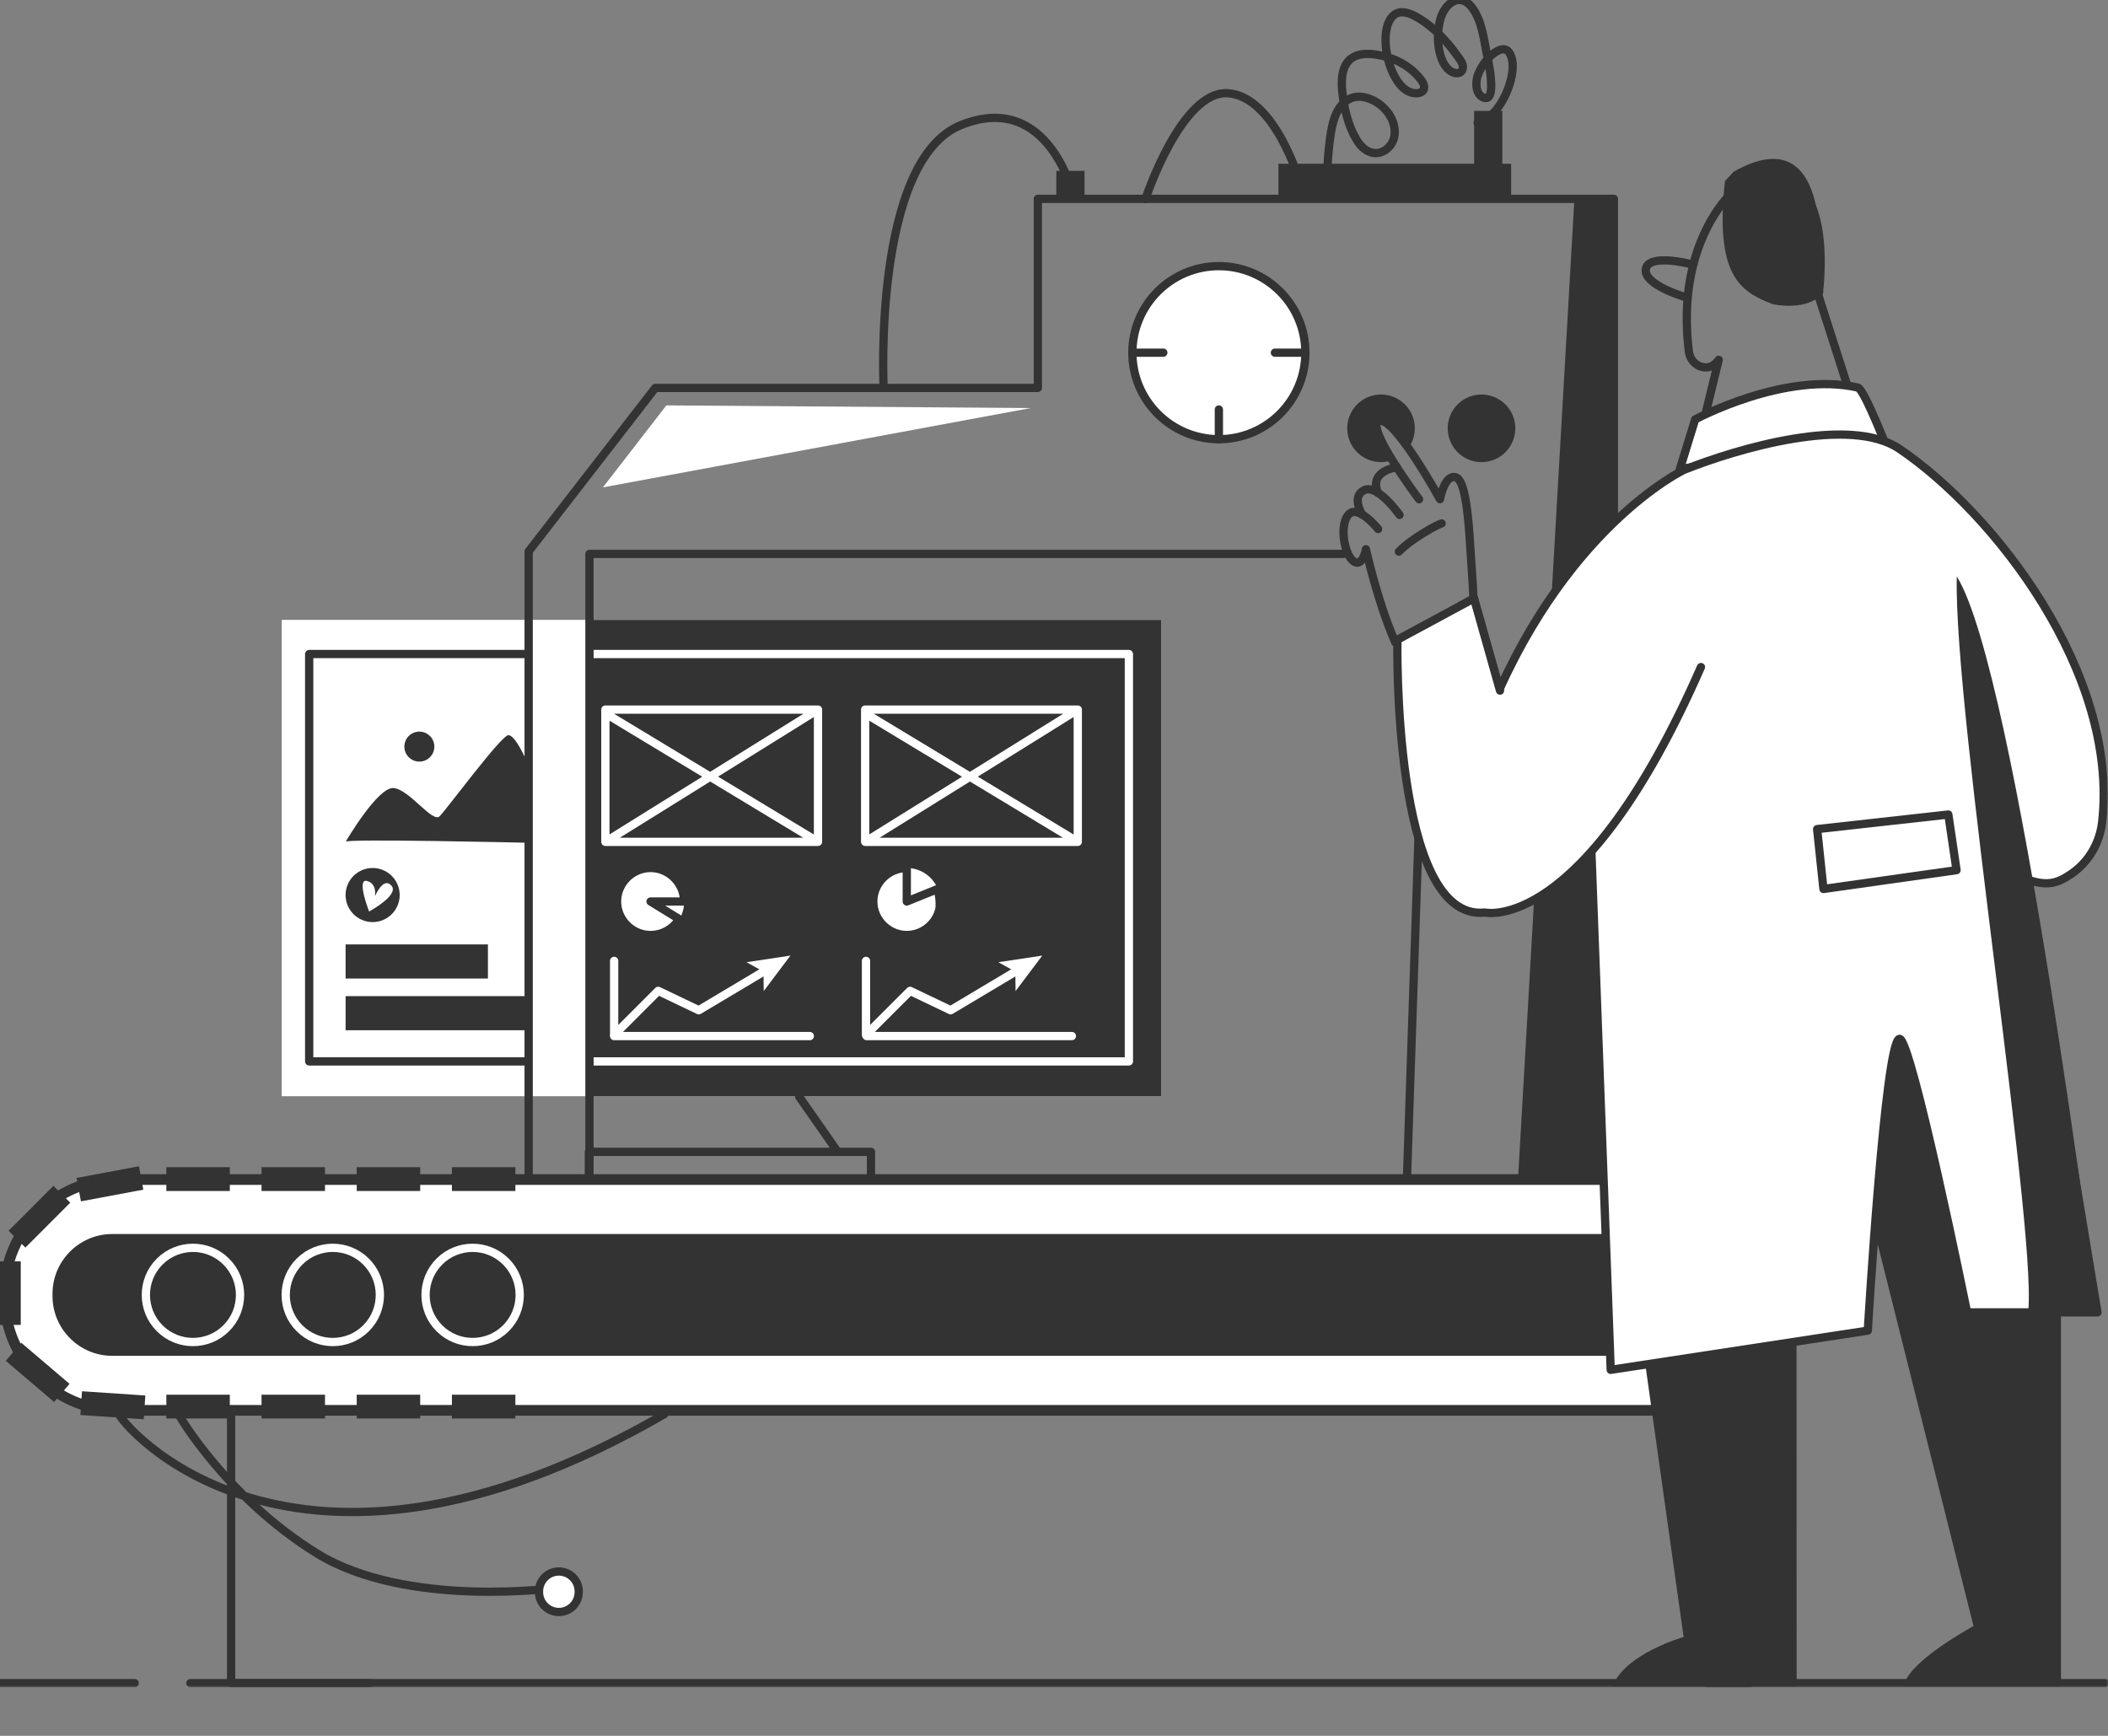 <svg width="510" height="420" xmlns="http://www.w3.org/2000/svg" xmlns:xlink="http://www.w3.org/1999/xlink"><rect width="100%" height="100%" fill="#808080" stroke="none"/><defs><path id="a" d="M0 410h511.266V.752H0z"/></defs><g fill="none" fill-rule="evenodd"><path fill="#FFF" d="M68.158 265.237h212.831V149.985H68.158z"/><path stroke="#333" stroke-width="2" stroke-linecap="round" stroke-linejoin="round" d="M127.13 256.81H74.802v-98.563h52.6"/><g transform="translate(-1 -1.752)"><path d="M84.616 205.44s7.819-13.44 11.658-13.013c3.838.427 9.383 8.534 11.089 6.827 1.705-1.707 14.926-19.626 16.632-19.626 1.706 0 4.266 5.972 4.266 5.972v20.055s-44.462-1.031-43.645-.214" fill="#333"/><mask id="b" fill="#fff"><use xlink:href="#a"/></mask><path fill="#333" mask="url(#b)" d="M84.616 251.024h43.571v-8.249H84.616zm-.001-12.516h34.432v-8.249H84.615zm13.08-20.196a6.542 6.542 0 01-6.54 6.543 6.542 6.542 0 01-6.54-6.543 6.54 6.54 0 016.54-6.542 6.541 6.541 0 016.54 6.542"/><path d="M90.302 222.294s-3.127-7.964-.568-7.396c2.56.57 1.99 3.7 1.99 3.7s1.99-4.837 3.98-2.562c1.991 2.276-5.402 6.258-5.402 6.258" fill="#FFF" mask="url(#b)"/><path d="M106.082 182.4a3.625 3.625 0 11-7.25 0 3.625 3.625 0 117.25 0" fill="#333" mask="url(#b)"/><path stroke="#333" stroke-width="2" stroke-linecap="round" stroke-linejoin="round" mask="url(#b)" d="M128.9 288.701v-153.54l30.635-39.549h92.559V49.86h139.359v237.573"/><path fill="#333" mask="url(#b)" d="M391.453 49.86v237.574l-23.196-.284 13.647-237.232z"/><path d="M424.321 341.983H56.916a1 1 0 00-1 1V409a1 1 0 001 1h367.405a1 1 0 001-1v-66.017a1 1 0 00-1-1zm-1.001 2V408H57.916v-64.017H423.32z" fill="#333" fill-rule="nonzero" mask="url(#b)"/><path d="M406.057 342.984H29.483c-15.047 0-27.357-12.312-27.357-27.357v-1.12c0-15.045 12.31-27.356 27.357-27.356h376.574c15.047 0 27.357 12.31 27.357 27.356v1.12c0 15.045-12.31 27.357-27.357 27.357" fill="#FFF" mask="url(#b)"/><path d="M406.057 342.984H29.483c-15.047 0-27.357-12.312-27.357-27.357v-1.12c0-15.045 12.31-27.356 27.357-27.356h376.574c15.047 0 27.357 12.31 27.357 27.356v1.12c0 15.045-12.31 27.357-27.357 27.357z" stroke="#333" stroke-width="2.584" stroke-linecap="round" stroke-linejoin="round" mask="url(#b)"/><path d="M510.266 408a1 1 0 01.116 1.993l-.116.007h-96.23a1 1 0 01-.116-1.993l.117-.007h96.229zM33.58 408a1 1 0 01.116 1.993l-.117.007H1a1 1 0 01-.117-1.993L1 408h32.58zm56.983 0a1 1 0 01.117 1.993l-.117.007H47.061a1 1 0 01-.117-1.993l.117-.007h43.502z" fill="#333" fill-rule="nonzero" mask="url(#b)"/><path d="M316.817 87.082c0 11.563-9.37 20.937-20.928 20.937-11.56 0-20.928-9.374-20.928-20.937s9.369-20.937 20.928-20.937c11.558 0 20.928 9.374 20.928 20.937" fill="#FFF" mask="url(#b)"/><path d="M316.817 87.082c0 11.563-9.37 20.937-20.928 20.937-11.56 0-20.928-9.374-20.928-20.937s9.369-20.937 20.928-20.937c11.558 0 20.928 9.374 20.928 20.937z" stroke="#333" stroke-width="2" stroke-linecap="round" stroke-linejoin="round" mask="url(#b)"/><path d="M408.051 329.8H28.142c-7.94 0-14.438-6.497-14.438-14.438v-.59c0-7.942 6.497-14.439 14.438-14.439h379.91c7.94 0 14.437 6.497 14.437 14.439v.59c0 7.941-6.497 14.438-14.438 14.438" fill="#333" mask="url(#b)"/><path d="M55.736 307.008c4.45 4.45 4.45 11.667 0 16.118-4.449 4.45-11.662 4.45-16.11 0-4.45-4.45-4.45-11.668 0-16.118 4.448-4.45 11.661-4.45 16.11 0" fill="#333" mask="url(#b)"/><path d="M55.736 307.008c4.45 4.45 4.45 11.667 0 16.118-4.449 4.45-11.662 4.45-16.11 0-4.45-4.45-4.45-11.668 0-16.118 4.448-4.45 11.661-4.45 16.11 0z" stroke="#FFF" stroke-width="2" stroke-linecap="round" stroke-linejoin="round" mask="url(#b)"/><path d="M89.569 307.008c4.449 4.45 4.449 11.667 0 16.118-4.45 4.45-11.662 4.45-16.111 0-4.45-4.45-4.45-11.668 0-16.118 4.449-4.45 11.662-4.45 16.11 0" fill="#333" mask="url(#b)"/><path d="M89.569 307.008c4.449 4.45 4.449 11.667 0 16.118-4.45 4.45-11.662 4.45-16.111 0-4.45-4.45-4.45-11.668 0-16.118 4.449-4.45 11.662-4.45 16.11 0z" stroke="#FFF" stroke-width="2" stroke-linecap="round" stroke-linejoin="round" mask="url(#b)"/><path d="M123.401 307.008c4.45 4.45 4.45 11.667 0 16.118-4.449 4.45-11.662 4.45-16.11 0-4.45-4.45-4.45-11.668 0-16.118 4.448-4.45 11.661-4.45 16.11 0" fill="#333" mask="url(#b)"/><path d="M123.401 307.008c4.45 4.45 4.45 11.667 0 16.118-4.449 4.45-11.662 4.45-16.11 0-4.45-4.45-4.45-11.668 0-16.118 4.448-4.45 11.661-4.45 16.11 0z" stroke="#FFF" stroke-width="2" stroke-linecap="round" stroke-linejoin="round" mask="url(#b)"/><path d="M29.693 343.684c0 1.92 41.228 52.694 132.07.214m-117.356.427s11.516 19.84 33.267 33.28c21.751 13.44 58.215 8.32 58.215 8.32" stroke="#333" stroke-width="2" stroke-linecap="round" stroke-linejoin="round" mask="url(#b)"/><path d="M141.008 386.885a4.799 4.799 0 11-9.596 0 4.799 4.799 0 119.596 0" fill="#FFF" mask="url(#b)"/><path d="M141.008 386.885a4.799 4.799 0 11-9.596 0 4.799 4.799 0 119.596 0zm2.463-99.688h68.247v-6.741h-68.247z" stroke="#333" stroke-width="2" stroke-linecap="round" stroke-linejoin="round" mask="url(#b)"/><g mask="url(#b)"><path fill="#FFF" d="M194.343 267.096l9.24 13.227"/><path stroke="#333" stroke-width="2" stroke-linecap="round" stroke-linejoin="round" d="M194.343 267.096l9.24 13.227"/></g><path fill="#333" mask="url(#b)" d="M144.018 266.988h137.97V151.737h-137.97v9.115z"/><path stroke="#FFF" stroke-width="2" stroke-linecap="round" stroke-linejoin="round" mask="url(#b)" d="M144.609 160h129.51v98.562H144.326"/><path stroke="#FFF" stroke-width="2" stroke-linecap="round" stroke-linejoin="round" mask="url(#b)" d="M210.312 205.441h51.44V173.44h-51.44zm-.001 0l51.441-32.001m-51.181 1.067l51.181 30.934m-114.289 0h51.441V173.44h-51.441zm0 0l51.441-32.001m-51.18 1.067l51.181 30.934m-49.32 28.801v17.92l10.662-10.667 9.809 4.694 16.114-9.61"/><path fill="#FFF" mask="url(#b)" d="M192.234 232.961l-6.462 8.588-.055-4.7-4.11-2.283z"/><path stroke="#FFF" stroke-width="2" stroke-linecap="round" stroke-linejoin="round" mask="url(#b)" d="M196.925 252.435h-47.341"/><path d="M150.295 219.876a8.105 8.105 0 1116.207 0 8.105 8.105 0 11-16.207 0" fill="#FFF" mask="url(#b)"/><path d="M158.399 219.876l6.905 4.242a8.108 8.108 0 01-6.905 3.865c-4.445 0-8.104-3.66-8.104-8.107 0-4.447 3.659-8.106 8.104-8.106 4.445 0 8.103 3.66 8.103 8.106h-8.103z" fill="#FFF" mask="url(#b)"/><path d="M158.399 219.876l6.905 4.242a8.108 8.108 0 01-6.905 3.865c-4.445 0-8.104-3.66-8.104-8.107 0-4.447 3.659-8.106 8.104-8.106 4.445 0 8.103 3.66 8.103 8.106h-8.103z" stroke="#333" stroke-width="2" stroke-linecap="round" stroke-linejoin="round" mask="url(#b)"/><path stroke="#FFF" stroke-width="2" stroke-linecap="round" stroke-linejoin="round" mask="url(#b)" d="M210.516 234.242v17.92l10.662-10.667 9.81 4.694 16.113-9.61"/><path fill="#FFF" mask="url(#b)" d="M253.165 232.961l-6.463 8.588-.055-4.7-4.109-2.283z"/><path stroke="#FFF" stroke-width="2" stroke-linecap="round" stroke-linejoin="round" mask="url(#b)" d="M260.33 252.435h-49.663"/><path d="M220.382 227.984a8.106 8.106 0 01-8.104-8.107 8.106 8.106 0 018.104-8.107 8.105 8.105 0 018.103 8.107 8.105 8.105 0 01-8.103 8.107" fill="#FFF" mask="url(#b)"/><path d="M220.382 219.876l7.512-3.038s.787 3.381.31 5.162c-.879 3.288-3.82 5.706-7.212 5.96-4.715.354-8.714-3.435-8.714-8.084 0-4.447 3.66-8.106 8.104-8.106v8.106z" fill="#FFF" mask="url(#b)"/><path d="M220.382 219.876l7.512-3.038s.787 3.381.31 5.162c-.879 3.288-3.82 5.706-7.212 5.96-4.715.354-8.714-3.435-8.714-8.084 0-4.447 3.66-8.106 8.104-8.106v8.106z" stroke="#333" stroke-width="2" stroke-linecap="round" stroke-linejoin="round" mask="url(#b)"/><path d="M353.651 99.604a8.17 8.17 0 0111.558 0 8.178 8.178 0 010 11.563 8.17 8.17 0 01-11.558 0 8.178 8.178 0 010-11.563m-43.35-49.687h56.297v-8.533h-56.297z" fill="#333" mask="url(#b)"/><path d="M214.767 95.145s-2.559-54.614 18.766-63.148c21.324-8.534 27.247 17.35 27.247 17.35m54.639-3.697s-5.958-20.48-17.276-21.333c-11.32-.853-20.018 25.6-20.018 25.6" stroke="#333" stroke-width="2" stroke-linecap="round" stroke-linejoin="round" mask="url(#b)"/><path fill="#333" mask="url(#b)" d="M256.563 49.917h6.824V43.09h-6.824zm101.078-6.827h6.824V28.583h-6.824z"/><path d="M322.243 48.21c-.198-3.687-.108-7.424.322-11.09.317-2.7.654-5.68 1.852-8.149.816-1.682 2.218-3.175 4.025-3.65 1.334-.349 2.766-.117 4.049.391a9.95 9.95 0 014.426 3.477c1.235 1.745 1.882 4.008 1.298 6.067-.65 2.283-3.03 4.077-5.428 3.39-1.37-.395-2.488-1.422-3.274-2.612-2.195-3.322-3.272-7.796-3.72-11.697-.32-2.805-.375-6.652 2.2-8.483 2.152-1.53 5.26-1.104 7.664-.542 3.52.823 6.87 2.781 9.078 5.677.34.45.663.935.77 1.49.264 1.343-.795 1.837-1.938 1.837-6.36 0-9.922-15.67-5.14-19.059 1.446-1.025 3.458-.397 5.014.451 4.36 2.375 7.795 6.167 10.63 10.244.355.508.709 1.041.825 1.651.116.608-.066 1.316-.59 1.646-.353.223-.802.241-1.212.166-1.663-.305-2.75-1.922-3.342-3.506-1.09-2.916-1.09-6.633-.25-9.604 1.047-3.699 4.734-6.66 7.723-2.6 2.376 3.225 2.79 7.842 3.6 11.637.28 1.317 2.58 11.912-1.21 9.874-.685-.368-1.108-1.106-1.28-1.863a6.367 6.367 0 01.318-3.699c.902-2.209 2.82-4.838 5.11-5.78.569-.234 1.25-.279 1.782.032.485.284.77.811.99 1.327 1.873 4.381-2.534 15.171-8.041 16.195" stroke="#333" stroke-width="2" stroke-linecap="round" stroke-linejoin="round" mask="url(#b)"/><path fill="#FFF" mask="url(#b)" d="M146.865 119.679l15.354-19.841 88.16.641z"/><path fill="#333" mask="url(#b)" d="M41.244 289.923h15.354v-5.761H41.244zm-5.572-.325l-15.09 2.827-1.06-5.662 15.09-2.827zM18 292.751L7.146 303.612l-4.072-4.073 10.857-10.86zM.265 322.315h5.758v-15.36H.265zm5.866 4.313l11.691 9.957-3.733 4.386-11.69-9.957zm14.709 11.748l15.32 1.027-.385 5.748-15.32-1.027zm43.434-48.453h15.354v-5.761H64.274zm23.031 0h15.354v-5.761H87.305zm23.03 0h15.354v-5.761h-15.354zm343.326 0h15.354v-5.761h-15.354zM41.244 344.964h15.354v-5.76H41.244zm23.03 0h15.354v-5.76H64.274zm23.031 0h15.354v-5.76H87.305zm23.03 0h15.354v-5.76h-15.354z"/><path stroke="#333" stroke-width="2" stroke-linecap="round" stroke-linejoin="round" mask="url(#b)" d="M345.287 171.913l-3.902 115.237H143.614V135.776h182.43"/><path fill="#FFF" mask="url(#b)" d="M292.957 88.318h5.687l-2.844-21.05z"/><g mask="url(#b)"><path fill="#FFF" d="M274.96 87.082h7.477"/><path d="M282.437 86.082a1 1 0 01.117 1.994l-.117.006h-7.477a1 1 0 01-.116-1.993l.116-.007h7.477z" fill="#333" fill-rule="nonzero"/></g><g mask="url(#b)"><path fill="#FFF" d="M309.448 87.082h7.108"/><path d="M316.556 86.082a1 1 0 01.116 1.994l-.116.006h-7.108a1 1 0 01-.117-1.993l.117-.007h7.108z" fill="#333" fill-rule="nonzero"/></g><g mask="url(#b)"><path fill="#FFF" d="M295.889 108.02v-7.186"/><path d="M295.889 99.834a1 1 0 01.993.883l.007.117v7.186a1 1 0 01-1.994.116l-.006-.116v-7.186a1 1 0 011-1z" fill="#333" fill-rule="nonzero"/></g><path stroke="#29BAC9" stroke-width="4.211" stroke-linecap="round" stroke-linejoin="round" mask="url(#b)" d="M489.265 214.715l-14.555-54.937 14.555 54.937"/><path stroke="#333" stroke-width="2" stroke-linecap="round" stroke-linejoin="round" mask="url(#b)" d="M363.907 168.854l-6.3-22.313-3.116 1.68"/><path d="M458.17 111.805s-6.098-15.927-7.72-16.293c-17.661-3.981-39.327 7.72-39.327 7.72l-3.715 12.052s43.477-8.063 50.762-3.48" fill="#FFF" mask="url(#b)"/><path d="M458.17 111.805s-6.098-15.927-7.72-16.293c-17.661-3.981-39.327 7.72-39.327 7.72l-3.715 12.052s43.477-8.063 50.762-3.48z" stroke="#333" stroke-width="2" stroke-linecap="round" stroke-linejoin="round" mask="url(#b)"/><path d="M499.63 270.314V409.75h-37.932c.442-5.736 16.76-14.561 16.76-14.561l-37.831-150.852 59.003 25.976z" fill="#333" mask="url(#b)"/><g mask="url(#b)"><path d="M386.01 207.763l4.677 125.43 62.198-9.487s4.183-70.16 7.66-70.6c2.862-.361 16.37 66.187 16.37 66.187h31.537l-17.35-104.872c5.344 1.969 7.826.938 11.027-1.237 4.22-2.866 6.9-7.527 7.466-12.598 4.024-35.997-26.114-74.706-49.05-90.228-12.055-8.16-39.405 0-52.122 5.076 0 0-29.866 14.126-48.17 61.554" fill="#FFF"/><path d="M386.01 207.763l4.677 125.43 62.198-9.487s4.183-70.16 7.66-70.6c2.862-.361 16.37 66.187 16.37 66.187h31.537l-17.35-104.872c5.344 1.969 7.826.938 11.027-1.237 4.22-2.866 6.9-7.527 7.466-12.598 4.024-35.997-26.114-74.706-49.05-90.228-12.055-8.16-39.405 0-52.122 5.076 0 0-29.866 14.126-48.17 61.554" stroke="#333" stroke-width="2" stroke-linecap="round" stroke-linejoin="round"/></g><path d="M447.718 94.362l-6.35-19.786-.4-1.313s5.624-39.243-20.51-25.343c0 0-.87.737-2.127 2.254-3.824 4.61-11.236 16.425-8.732 36.65.22 1.785 1.487 3.325 3.237 3.732 1.25.29 2.708.036 3.984-1.745l-3.018 12.363" stroke="#333" stroke-width="2" stroke-linecap="round" stroke-linejoin="round" mask="url(#b)"/><path d="M418.33 45.54c-2.458 22.773 3.526 26.722 11.554 29.811 0 0 8.495 1.923 12.27-2.827l-1.185-3.894s4.63-39.574-20.51-25.344l-2.129 2.254zm-19.36 285.698l36.672-5.262.034 83.776h-44.548c3.088-7.944 17.2-11.915 17.2-11.915l-9.358-66.6" fill="#333" mask="url(#b)"/><g mask="url(#b)"><path d="M363.907 168.854l-6.3-22.313-18.525 9.994s-1.323 68.39 21.17 66.009c0 0 23.819 5.544 52.268-59.388" fill="#FFF"/><path d="M363.907 168.854l-6.3-22.313-18.525 9.994s-1.323 68.39 21.17 66.009c0 0 23.819 5.544 52.268-59.388" stroke="#333" stroke-width="2" stroke-linecap="round" stroke-linejoin="round"/></g><g mask="url(#b)"><path d="M477.797 154.704s5.195 17.793 13.306 59.717" fill="#FFF"/><path d="M477.797 154.704s5.195 17.793 13.306 59.717" stroke="#333" stroke-width="2" stroke-linecap="round" stroke-linejoin="round"/></g><path stroke="#333" stroke-width="2" stroke-linecap="round" stroke-linejoin="round" mask="url(#b)" d="M440.627 202.36l31.746-3.53 1.984 13.459-32.202 4.56zM409.756 65.585s-9.94-2.56-10.58 1.28c-.639 3.84 9.703 6.816 9.703 6.816M357.511 147.2c-.104-3.442-.626-10.17-.797-13.077-.862-14.682-2.373-17.501-4.428-16.901-2.054.602-2.907 5.315-2.907 5.315s-11.03-20.118-14.722-18.952c-3.69 1.166 9.666 18.972 9.666 18.972"/><path d="M334.657 103.585c1.532-.484 4.33 2.7 7.076 6.59 2.32-3.197 2.047-7.69-.834-10.57a8.168 8.168 0 00-11.558 0 8.177 8.177 0 000 11.561 8.16 8.16 0 008.504 1.92c-2.759-4.462-4.977-8.936-3.188-9.5" fill="#333" mask="url(#b)"/><path d="M334.416 129.748s-4.731-5.91-7.058-3.599c-2.327 2.312-1.288 9.39.986 11.298 2.276 1.91 3.127-2.803 3.127-2.803s2.714 12.4 6.906 22.076l.216.492" stroke="#333" stroke-width="2" stroke-linecap="round" stroke-linejoin="round" mask="url(#b)"/><path d="M339.597 126.344s-5.296-7.548-8.533-6c-3.236 1.548-.512 5.894-.512 5.894" stroke="#333" stroke-width="2" stroke-linecap="round" stroke-linejoin="round" mask="url(#b)"/><g mask="url(#b)"><path d="M349.787 128.404c-.523.046-6.778 3.229-10.363 6.81" fill="#E6ECF2"/><path d="M349.787 128.404c-.523.046-6.778 3.229-10.363 6.81" stroke="#333" stroke-width="2" stroke-linecap="round" stroke-linejoin="round"/></g><path d="M338.95 114.831s-6.85.75-4.575 6.154" stroke="#333" stroke-width="2" stroke-linecap="round" stroke-linejoin="round" mask="url(#b)"/><path d="M491.476 320.43l16.976-1.137s-19.534-155.026-34.036-178.067c-.853 33.28 20.473 164.697 17.06 179.204" fill="#333" mask="url(#b)"/></g></g></svg>